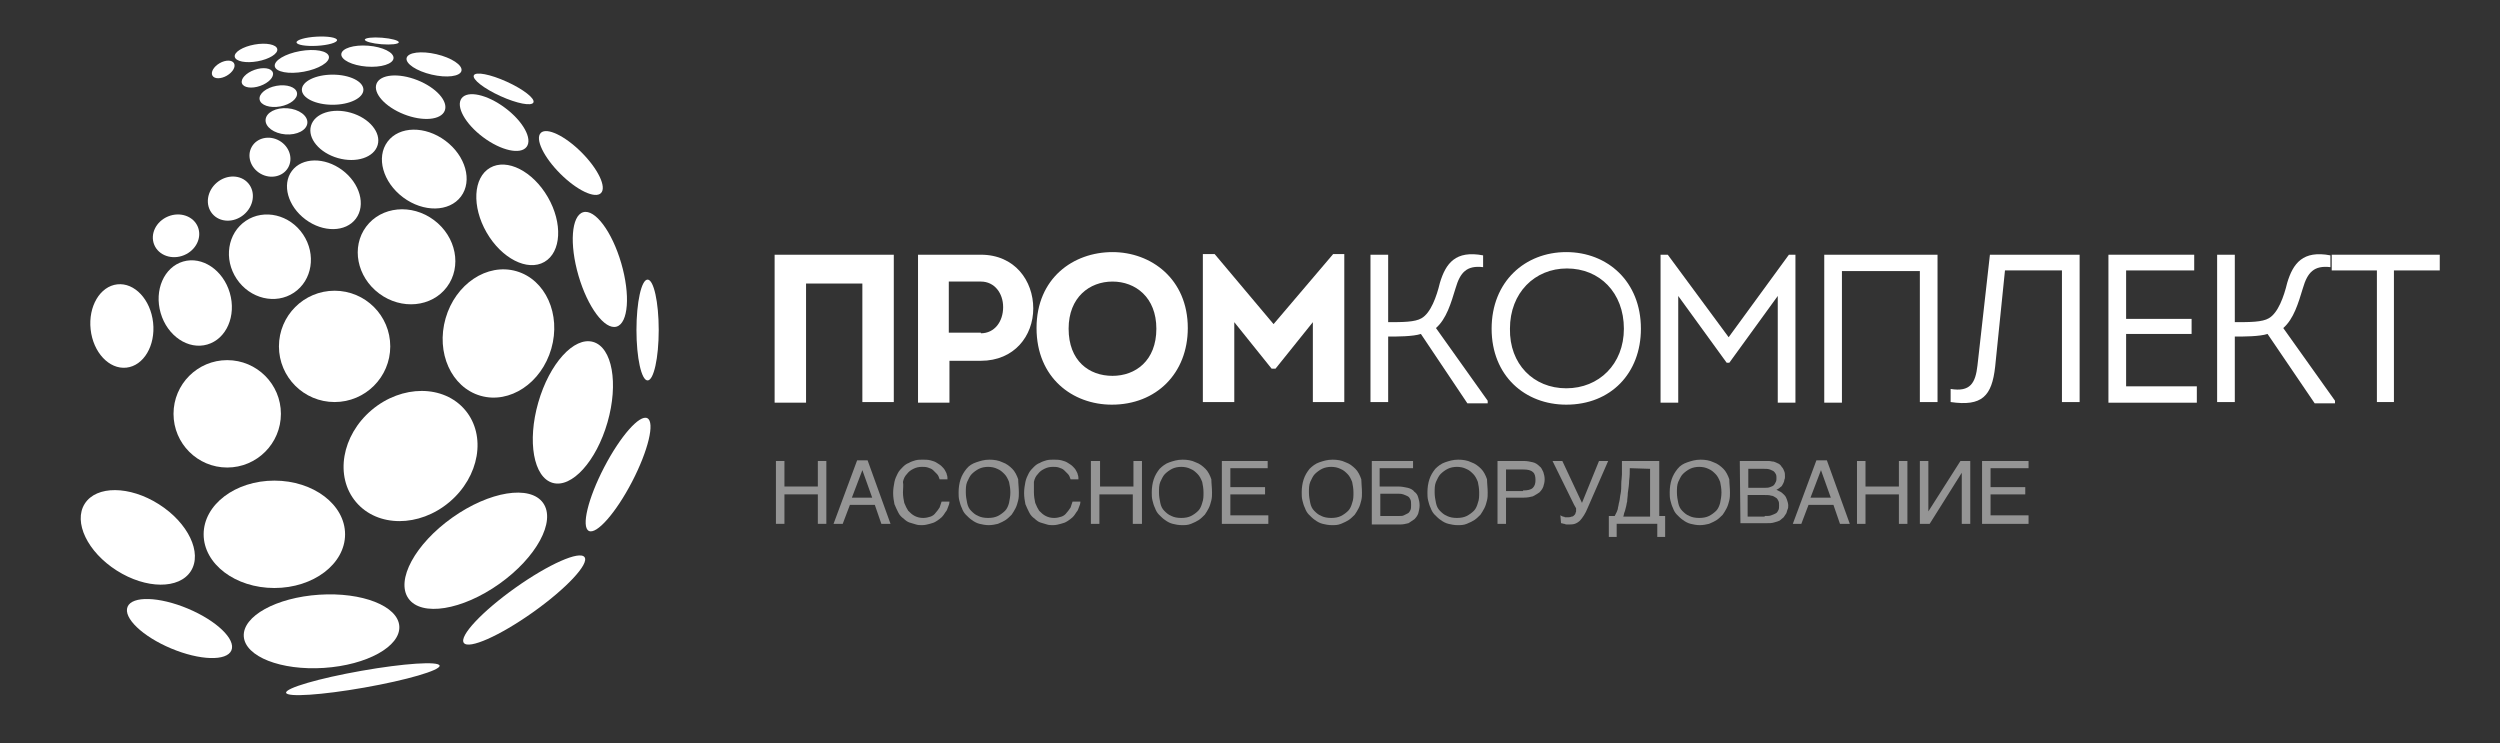 <?xml version="1.0" encoding="UTF-8"?> <!-- Generator: Adobe Illustrator 21.1.0, SVG Export Plug-In . SVG Version: 6.00 Build 0) --> <svg xmlns="http://www.w3.org/2000/svg" xmlns:xlink="http://www.w3.org/1999/xlink" id="Слой_1" x="0px" y="0px" viewBox="0 0 381.8 113.5" style="enable-background:new 0 0 381.8 113.5;" xml:space="preserve"><rect x="0" y="0" width="381.8" height="113.5" fill="#333333" stroke="none"/> <style type="text/css"> .st0{fill:#FFFFFF;} .st1{opacity:0.48;} </style> <g> <circle class="st0" cx="34.7" cy="63.2" r="8.2"></circle> <ellipse transform="matrix(0.96 -0.28 0.28 0.96 -11.753 10.171)" class="st0" cx="29.8" cy="46.3" rx="5.5" ry="6.6"></ellipse> <ellipse transform="matrix(0.924 -0.382 0.382 0.924 -11.723 13.025)" class="st0" cx="26.9" cy="36" rx="3.6" ry="3.2"></ellipse> <ellipse transform="matrix(0.765 -0.644 0.644 0.765 -11.26 29.82)" class="st0" cx="35.2" cy="30.3" rx="3.6" ry="3.2"></ellipse> <ellipse transform="matrix(0.5 -0.866 0.866 0.5 -0.156 47.687)" class="st0" cx="41.2" cy="24" rx="2.9" ry="3.2"></ellipse> <ellipse transform="matrix(7.844800e-02 -0.997 0.997 7.844800e-02 21.87 60.746)" class="st0" cx="43.8" cy="18.5" rx="2" ry="3.2"></ellipse> <ellipse transform="matrix(0.984 -0.178 0.178 0.984 -1.935 7.783)" class="st0" cx="42.5" cy="14.7" rx="2.9" ry="1.6"></ellipse> <ellipse transform="matrix(0.943 -0.333 0.333 0.943 -1.715 13.758)" class="st0" cx="39.3" cy="11.9" rx="2.5" ry="1.3"></ellipse> <ellipse transform="matrix(0.866 -0.5 0.5 0.866 -0.74 18.475)" class="st0" cx="34.1" cy="10.6" rx="1.9" ry="1.1"></ellipse> <ellipse transform="matrix(0.831 -0.557 0.557 0.831 -14.85 29.58)" class="st0" cx="41.2" cy="39.2" rx="6.1" ry="6.6"></ellipse> <ellipse transform="matrix(0.994 -0.108 0.108 0.994 -5.255 2.293)" class="st0" cx="18.6" cy="49.8" rx="4.8" ry="6.4"></ellipse> <ellipse class="st0" cx="41.9" cy="81.6" rx="10.8" ry="8.2"></ellipse> <ellipse transform="matrix(0.998 -6.538214e-02 6.538214e-02 0.998 -6.198 3.417)" class="st0" cx="49.1" cy="96.4" rx="11.9" ry="5.6"></ellipse> <ellipse transform="matrix(0.985 -0.174 0.174 0.985 -17.198 11.223)" class="st0" cx="55.4" cy="103.7" rx="11.9" ry="1.3"></ellipse> <ellipse transform="matrix(0.536 -0.844 0.844 0.536 -59.471 55.927)" class="st0" cx="21.1" cy="82" rx="6" ry="9.6"></ellipse> <ellipse transform="matrix(0.387 -0.922 0.922 0.387 -71.702 84.101)" class="st0" cx="27.4" cy="96" rx="3.3" ry="8.6"></ellipse> <circle class="st0" cx="51.1" cy="52.9" r="8.5"></circle> <ellipse transform="matrix(0.765 -0.644 0.644 0.765 -30.087 56.779)" class="st0" cx="62.7" cy="69.6" rx="10.9" ry="9.2"></ellipse> <ellipse transform="matrix(0.816 -0.579 0.579 0.816 -35.272 57.52)" class="st0" cx="72.6" cy="84.1" rx="12.6" ry="6.2"></ellipse> <ellipse transform="matrix(0.816 -0.579 0.579 0.816 -38.264 63.209)" class="st0" cx="80" cy="91.6" rx="11.3" ry="2.3"></ellipse> <ellipse transform="matrix(0.276 -0.961 0.961 0.276 6.206 110.013)" class="st0" cx="76.1" cy="50.9" rx="9.9" ry="8.4"></ellipse> <ellipse transform="matrix(0.276 -0.961 0.961 0.276 2.895 129.708)" class="st0" cx="87.5" cy="62.9" rx="11.2" ry="5.5"></ellipse> <ellipse transform="matrix(0.461 -0.887 0.887 0.461 -13.431 122.784)" class="st0" cx="94.4" cy="72.5" rx="9.7" ry="2.4"></ellipse> <ellipse transform="matrix(0.598 -0.801 0.801 0.598 -6.447 65.518)" class="st0" cx="62.1" cy="39.2" rx="7" ry="7.7"></ellipse> <ellipse transform="matrix(0.598 -0.801 0.801 0.598 -3.927 51.637)" class="st0" cx="49.5" cy="29.7" rx="4.7" ry="6.1"></ellipse> <ellipse transform="matrix(0.598 -0.801 0.801 0.598 5.379 62.297)" class="st0" cx="64.8" cy="25.8" rx="5.4" ry="7"></ellipse> <ellipse transform="matrix(0.368 -0.93 0.93 0.368 25.781 67.673)" class="st0" cx="62.7" cy="14.9" rx="2.8" ry="5.6"></ellipse> <ellipse transform="matrix(7.844800e-02 -0.997 0.997 7.844800e-02 43.137 63.832)" class="st0" cx="56.1" cy="8.6" rx="1.6" ry="4"></ellipse> <ellipse transform="matrix(0.228 -0.974 0.974 0.228 41.625 72.178)" class="st0" cx="66.3" cy="9.8" rx="1.6" ry="4.3"></ellipse> <ellipse transform="matrix(0.414 -0.91 0.91 0.414 32.701 77.927)" class="st0" cx="76.9" cy="13.6" rx="1.2" ry="5"></ellipse> <ellipse class="st0" cx="50.8" cy="13.7" rx="4.7" ry="2.3"></ellipse> <ellipse transform="matrix(0.984 -0.178 0.178 0.984 -0.938 8.336)" class="st0" cx="46.1" cy="9.4" rx="4.2" ry="1.6"></ellipse> <ellipse transform="matrix(0.984 -0.178 0.178 0.984 -0.818 7.073)" class="st0" cx="39.1" cy="8.1" rx="3.3" ry="1.3"></ellipse> <ellipse transform="matrix(0.998 -5.685229e-02 5.685229e-02 0.998 -0.28 2.762)" class="st0" cx="48.4" cy="6.3" rx="3.1" ry="0.7"></ellipse> <ellipse transform="matrix(7.844800e-02 -0.997 0.997 7.844800e-02 47.455 63.89)" class="st0" cx="58.3" cy="6.3" rx="0.5" ry="2.6"></ellipse> <ellipse transform="matrix(0.598 -0.801 0.801 0.598 15.334 68.01)" class="st0" cx="75.5" cy="18.7" rx="2.8" ry="6.2"></ellipse> <ellipse transform="matrix(0.707 -0.707 0.707 0.707 7.928 68.941)" class="st0" cx="87.2" cy="24.9" rx="2.3" ry="6.5"></ellipse> <ellipse transform="matrix(0.276 -0.961 0.961 0.276 18.271 65.541)" class="st0" cx="52.6" cy="20.6" rx="3.6" ry="5.3"></ellipse> <ellipse transform="matrix(0.866 -0.5 0.5 0.866 -5.82 43.907)" class="st0" cx="79" cy="32.8" rx="5.4" ry="8.3"></ellipse> <ellipse transform="matrix(0.96 -0.28 0.28 0.96 -7.86 27.243)" class="st0" cx="91.6" cy="41.2" rx="3.4" ry="9.1"></ellipse> <ellipse class="st0" cx="98.9" cy="50.4" rx="1.7" ry="7.7"></ellipse> </g> <g class="st1"> <g> <path class="st0" d="M118.5,70.4h1.3v3.9h5.1v-3.9h1.3V80h-1.3v-4.5h-5.1V80h-1.3V70.4z"></path> <path class="st0" d="M127.3,80l3.6-9.7h1.6L136,80h-1.4l-1-2.9h-3.8l-1.1,2.9H127.3z M133.2,76l-1.5-4.2l-1.6,4.2H133.2z"></path> <path class="st0" d="M137.9,75.2c0,0.6,0.1,1.1,0.2,1.6c0.2,0.5,0.4,0.9,0.6,1.2c0.3,0.3,0.6,0.6,1,0.8c0.4,0.2,0.8,0.3,1.3,0.3 c0.4,0,0.8-0.1,1.1-0.2s0.6-0.3,0.8-0.6c0.2-0.2,0.4-0.5,0.6-0.8c0.1-0.3,0.2-0.6,0.3-0.9h1.2c0,0.3-0.1,0.6-0.2,0.8 c-0.1,0.3-0.2,0.6-0.4,0.8c-0.2,0.3-0.3,0.5-0.6,0.8c-0.2,0.2-0.5,0.4-0.8,0.6s-0.6,0.3-1,0.4s-0.7,0.2-1.2,0.2 c-0.3,0-0.6,0-0.9-0.1c-0.3-0.1-0.7-0.2-1-0.3c-0.3-0.1-0.6-0.3-0.9-0.6c-0.3-0.2-0.6-0.5-0.8-0.9s-0.4-0.8-0.6-1.3 c-0.1-0.5-0.2-1.1-0.2-1.7s0.1-1.2,0.2-1.7c0.1-0.5,0.3-0.9,0.5-1.3s0.5-0.7,0.8-1s0.6-0.5,0.9-0.6c0.3-0.2,0.7-0.3,1-0.4 c0.4-0.1,0.7-0.1,1.1-0.1c0.4,0,0.8,0,1.2,0.1s0.7,0.2,1,0.4c0.3,0.2,0.5,0.3,0.7,0.5s0.4,0.4,0.5,0.6s0.3,0.5,0.3,0.7 c0.1,0.2,0.1,0.5,0.1,0.7h-1.2c-0.1-0.3-0.2-0.6-0.4-0.8c-0.2-0.2-0.4-0.4-0.6-0.6c-0.2-0.2-0.5-0.3-0.8-0.4s-0.6-0.1-0.9-0.1 c-0.5,0-0.9,0.1-1.3,0.3c-0.4,0.2-0.7,0.4-1,0.8c-0.3,0.3-0.5,0.7-0.6,1.2C138,74.1,137.9,74.6,137.9,75.2z"></path> <path class="st0" d="M155.6,75.2c0,0.4,0,0.8-0.1,1.2c-0.1,0.4-0.2,0.8-0.4,1.2c-0.2,0.4-0.4,0.7-0.6,1c-0.3,0.3-0.6,0.6-0.9,0.8 c-0.3,0.2-0.7,0.4-1.2,0.6c-0.4,0.1-0.9,0.2-1.4,0.2s-1-0.1-1.4-0.2s-0.8-0.3-1.2-0.6c-0.3-0.2-0.6-0.5-0.9-0.8 c-0.3-0.3-0.5-0.7-0.6-1c-0.2-0.4-0.3-0.8-0.4-1.2c-0.1-0.4-0.1-0.8-0.1-1.2c0-0.7,0.1-1.4,0.3-2s0.5-1.1,0.9-1.6s0.9-0.8,1.5-1 s1.2-0.4,2-0.4c0.7,0,1.4,0.1,2,0.4c0.6,0.2,1.1,0.6,1.5,1s0.7,1,0.9,1.6C155.5,73.8,155.6,74.5,155.6,75.2z M154.3,75.2 c0-0.6-0.1-1.1-0.2-1.6c-0.2-0.5-0.4-0.9-0.7-1.2c-0.3-0.3-0.6-0.6-1.1-0.8c-0.4-0.2-0.9-0.3-1.4-0.3s-1,0.1-1.4,0.3 c-0.4,0.2-0.8,0.5-1.1,0.8s-0.5,0.8-0.7,1.2c-0.2,0.5-0.2,1-0.2,1.6s0.1,1.1,0.2,1.6s0.3,0.9,0.6,1.2c0.3,0.3,0.6,0.6,1.1,0.8 c0.4,0.2,0.9,0.3,1.5,0.3s1.1-0.1,1.5-0.3c0.4-0.2,0.8-0.5,1.1-0.8s0.5-0.8,0.6-1.2C154.2,76.3,154.3,75.8,154.3,75.2z"></path> <path class="st0" d="M157.9,75.2c0,0.6,0.1,1.1,0.2,1.6c0.2,0.5,0.4,0.9,0.6,1.2c0.3,0.3,0.6,0.6,1,0.8c0.4,0.2,0.8,0.3,1.3,0.3 c0.4,0,0.8-0.1,1.1-0.2s0.6-0.3,0.8-0.6c0.2-0.2,0.4-0.5,0.6-0.8c0.1-0.3,0.2-0.6,0.3-0.9h1.2c0,0.3-0.1,0.6-0.2,0.8 c-0.1,0.3-0.2,0.6-0.4,0.8c-0.2,0.3-0.3,0.5-0.6,0.8c-0.2,0.2-0.5,0.4-0.8,0.6s-0.6,0.3-1,0.4s-0.7,0.2-1.2,0.2 c-0.3,0-0.6,0-0.9-0.1c-0.3-0.1-0.7-0.2-1-0.3c-0.3-0.1-0.6-0.3-0.9-0.6c-0.3-0.2-0.6-0.5-0.8-0.9s-0.4-0.8-0.6-1.3 c-0.1-0.5-0.2-1.1-0.2-1.7s0.1-1.2,0.2-1.7c0.1-0.5,0.3-0.9,0.5-1.3s0.5-0.7,0.8-1s0.6-0.5,0.9-0.6c0.3-0.2,0.7-0.3,1-0.4 c0.4-0.1,0.7-0.1,1.1-0.1c0.4,0,0.8,0,1.2,0.1s0.7,0.2,1,0.4c0.3,0.2,0.5,0.3,0.7,0.5s0.4,0.4,0.5,0.6s0.3,0.5,0.3,0.7 c0.1,0.2,0.1,0.5,0.1,0.7h-1.2c-0.1-0.3-0.2-0.6-0.4-0.8c-0.2-0.2-0.4-0.4-0.6-0.6c-0.2-0.2-0.5-0.3-0.8-0.4s-0.6-0.1-0.9-0.1 c-0.5,0-0.9,0.1-1.3,0.3c-0.4,0.2-0.7,0.4-1,0.8c-0.3,0.3-0.5,0.7-0.6,1.2C157.9,74.1,157.9,74.6,157.9,75.2z"></path> <path class="st0" d="M166.7,70.4h1.3v3.9h5.1v-3.9h1.3V80H173v-4.5h-5.1V80h-1.3v-9.6H166.7z"></path> <path class="st0" d="M185.1,75.2c0,0.4,0,0.8-0.1,1.2c-0.1,0.4-0.2,0.8-0.4,1.2c-0.2,0.4-0.4,0.7-0.6,1c-0.3,0.3-0.6,0.6-0.9,0.8 c-0.3,0.2-0.7,0.4-1.2,0.6s-0.9,0.2-1.4,0.2s-1-0.1-1.4-0.2s-0.8-0.3-1.2-0.6c-0.3-0.2-0.6-0.5-0.9-0.8c-0.3-0.3-0.5-0.7-0.6-1 c-0.2-0.4-0.3-0.8-0.4-1.2c-0.1-0.4-0.1-0.8-0.1-1.2c0-0.7,0.1-1.4,0.3-2s0.5-1.1,0.9-1.6c0.4-0.4,0.9-0.8,1.5-1s1.2-0.4,2-0.4 c0.7,0,1.4,0.1,2,0.4c0.6,0.2,1.1,0.6,1.5,1s0.7,1,0.9,1.6C185,73.8,185.1,74.5,185.1,75.2z M183.8,75.2c0-0.6-0.1-1.1-0.2-1.6 c-0.2-0.5-0.4-0.9-0.7-1.2c-0.3-0.3-0.6-0.6-1.1-0.8c-0.4-0.2-0.9-0.3-1.4-0.3s-1,0.1-1.4,0.3c-0.4,0.2-0.8,0.5-1.1,0.8 s-0.5,0.8-0.7,1.2c-0.2,0.5-0.2,1-0.2,1.6s0.1,1.1,0.2,1.6c0.1,0.5,0.3,0.9,0.6,1.2c0.3,0.3,0.6,0.6,1.1,0.8 c0.4,0.2,0.9,0.3,1.5,0.3s1.1-0.1,1.5-0.3c0.4-0.2,0.8-0.5,1.1-0.8s0.5-0.8,0.6-1.2C183.8,76.3,183.8,75.8,183.8,75.2z"></path> <path class="st0" d="M186.6,70.4h7v1.1h-5.7v2.9h5.3v1.1h-5.3v3.2h5.8V80h-7.1V70.4z"></path> <path class="st0" d="M208,75.2c0,0.4,0,0.8-0.1,1.2c-0.1,0.4-0.2,0.8-0.4,1.2c-0.2,0.4-0.4,0.7-0.6,1c-0.3,0.3-0.6,0.6-0.9,0.8 c-0.3,0.2-0.7,0.4-1.2,0.6s-0.9,0.2-1.4,0.2s-1-0.1-1.4-0.2s-0.8-0.3-1.2-0.6c-0.3-0.2-0.6-0.5-0.9-0.8c-0.3-0.3-0.5-0.7-0.6-1 c-0.2-0.4-0.3-0.8-0.4-1.2c-0.1-0.4-0.1-0.8-0.1-1.2c0-0.7,0.1-1.4,0.3-2s0.5-1.1,0.9-1.6c0.4-0.4,0.9-0.8,1.5-1s1.2-0.4,2-0.4 c0.7,0,1.4,0.1,2,0.4c0.6,0.2,1.1,0.6,1.5,1s0.7,1,0.9,1.6C207.9,73.8,208,74.5,208,75.2z M206.7,75.2c0-0.6-0.1-1.1-0.2-1.6 c-0.2-0.5-0.4-0.9-0.7-1.2c-0.3-0.3-0.6-0.6-1.1-0.8c-0.4-0.2-0.9-0.3-1.4-0.3s-1,0.1-1.4,0.3c-0.4,0.2-0.8,0.5-1.1,0.8 s-0.5,0.8-0.7,1.2c-0.2,0.5-0.2,1-0.2,1.6s0.1,1.1,0.2,1.6c0.1,0.5,0.3,0.9,0.6,1.2c0.3,0.3,0.6,0.6,1.1,0.8 c0.4,0.2,0.9,0.3,1.5,0.3s1.1-0.1,1.5-0.3c0.4-0.2,0.8-0.5,1.1-0.8s0.5-0.8,0.6-1.2C206.7,76.3,206.7,75.8,206.7,75.2z"></path> <path class="st0" d="M209.5,70.4h6.3v1.1h-5.1v2.8h2.8c0.6,0,1,0.1,1.5,0.2c0.4,0.1,0.8,0.3,1,0.6c0.3,0.2,0.5,0.5,0.6,0.9 c0.1,0.3,0.2,0.7,0.2,1.2c0,0.4-0.1,0.8-0.2,1.2c-0.1,0.3-0.3,0.6-0.6,0.9c-0.3,0.2-0.6,0.4-0.9,0.6c-0.4,0.1-0.8,0.2-1.3,0.2 h-4.3V70.4z M210.8,78.8h2.9c0.3,0,0.5,0,0.7-0.1s0.4-0.2,0.6-0.3c0.2-0.1,0.3-0.3,0.4-0.5c0.1-0.2,0.1-0.5,0.1-0.8s0-0.6-0.1-0.8 c-0.1-0.2-0.2-0.4-0.4-0.5s-0.4-0.2-0.7-0.3c-0.3-0.1-0.6-0.1-0.9-0.1h-2.6V78.8z"></path> <path class="st0" d="M227.2,75.2c0,0.4,0,0.8-0.1,1.2c-0.1,0.4-0.2,0.8-0.4,1.2c-0.2,0.4-0.4,0.7-0.6,1c-0.3,0.3-0.6,0.6-0.9,0.8 c-0.3,0.2-0.7,0.4-1.2,0.6s-0.9,0.2-1.4,0.2s-1-0.1-1.4-0.2s-0.8-0.3-1.2-0.6c-0.3-0.2-0.6-0.5-0.9-0.8c-0.3-0.3-0.5-0.7-0.6-1 c-0.2-0.4-0.3-0.8-0.4-1.2c-0.1-0.4-0.1-0.8-0.1-1.2c0-0.7,0.1-1.4,0.3-2s0.5-1.1,0.9-1.6c0.4-0.4,0.9-0.8,1.5-1s1.2-0.4,2-0.4 c0.7,0,1.4,0.1,2,0.4c0.6,0.2,1.1,0.6,1.5,1s0.7,1,0.9,1.6C227.1,73.8,227.2,74.5,227.2,75.2z M225.9,75.2c0-0.6-0.1-1.1-0.2-1.6 c-0.2-0.5-0.4-0.9-0.7-1.2c-0.3-0.3-0.6-0.6-1.1-0.8c-0.4-0.2-0.9-0.3-1.4-0.3s-1,0.1-1.4,0.3c-0.4,0.2-0.8,0.5-1.1,0.8 s-0.5,0.8-0.7,1.2c-0.2,0.5-0.2,1-0.2,1.6s0.1,1.1,0.2,1.6c0.1,0.5,0.3,0.9,0.6,1.2c0.3,0.3,0.6,0.6,1.1,0.8 c0.4,0.2,0.9,0.3,1.5,0.3s1.1-0.1,1.5-0.3c0.4-0.2,0.8-0.5,1.1-0.8s0.5-0.8,0.6-1.2C225.9,76.3,225.9,75.8,225.9,75.2z"></path> <path class="st0" d="M228.7,70.4h4c0.5,0,1,0.1,1.4,0.2s0.7,0.3,1,0.6c0.3,0.2,0.4,0.5,0.6,0.9c0.1,0.3,0.2,0.7,0.2,1.1 s-0.1,0.8-0.2,1.1c-0.1,0.3-0.3,0.6-0.6,0.9c-0.3,0.2-0.6,0.4-1,0.6c-0.4,0.1-0.8,0.2-1.4,0.2H230v4h-1.3V70.4z M232.6,74.9 c0.7,0,1.2-0.1,1.5-0.4s0.4-0.7,0.4-1.2s-0.1-1-0.4-1.2c-0.3-0.3-0.8-0.4-1.5-0.4H230V75h2.6V74.9z"></path> <path class="st0" d="M238.3,78.7c0.1,0,0.1,0.1,0.2,0.1c0.1,0,0.1,0.1,0.2,0.1c0.1,0,0.2,0,0.3,0.1c0.1,0,0.2,0,0.4,0 s0.4,0,0.6-0.1c0.2,0,0.3-0.1,0.4-0.2c0.1-0.1,0.2-0.2,0.2-0.3c0-0.1,0.1-0.2,0.1-0.3c0-0.1,0-0.1,0-0.2s0-0.1,0-0.2 s0-0.2-0.1-0.2c0-0.1-0.1-0.2-0.2-0.4l-3.3-6.7h1.5l3,6.4l2.6-6.4h1.4l-3.1,7.1c-0.2,0.5-0.4,0.9-0.6,1.2 c-0.2,0.3-0.4,0.6-0.6,0.8c-0.2,0.2-0.5,0.4-0.8,0.5s-0.7,0.1-1.1,0.1c-0.2,0-0.3,0-0.5-0.1c-0.2,0-0.3-0.1-0.5-0.1L238.3,78.7 L238.3,78.7z"></path> <path class="st0" d="M245.7,82v-3.2h0.9c0.1-0.2,0.2-0.4,0.3-0.6s0.2-0.5,0.2-0.7c0.1-0.3,0.1-0.6,0.2-0.9 c0.1-0.4,0.1-0.8,0.2-1.2c0.1-0.5,0.1-1,0.1-1.5s0.1-1,0.1-1.4s0-0.8,0-1.2c0-0.3,0-0.6,0-0.9h5.7v8.4h0.9V82h-1.2v-2h-6.2v2 H245.7z M248.9,71.5c0,0.6,0,1.2-0.1,1.9c0,0.6-0.1,1.2-0.2,1.9c0,0.5-0.1,0.9-0.1,1.3c-0.1,0.3-0.1,0.6-0.2,0.9 c-0.1,0.3-0.1,0.5-0.2,0.7s-0.1,0.5-0.2,0.7h4.1v-7.3L248.9,71.5L248.9,71.5z"></path> <path class="st0" d="M264.2,75.2c0,0.4,0,0.8-0.1,1.2c-0.1,0.4-0.2,0.8-0.4,1.2c-0.2,0.4-0.4,0.7-0.6,1c-0.3,0.3-0.6,0.6-0.9,0.8 c-0.3,0.2-0.7,0.4-1.2,0.6c-0.4,0.1-0.9,0.2-1.4,0.2s-1-0.1-1.4-0.2s-0.8-0.3-1.2-0.6c-0.3-0.2-0.6-0.5-0.9-0.8 c-0.3-0.3-0.5-0.7-0.6-1c-0.2-0.4-0.3-0.8-0.4-1.2c-0.1-0.4-0.1-0.8-0.1-1.2c0-0.7,0.1-1.4,0.3-2s0.5-1.1,0.9-1.6 c0.4-0.5,0.9-0.8,1.5-1s1.2-0.4,2-0.4c0.7,0,1.4,0.1,2,0.4c0.6,0.2,1.1,0.6,1.5,1s0.7,1,0.9,1.6C264.1,73.8,264.2,74.5,264.2,75.2 z M262.9,75.2c0-0.6-0.1-1.1-0.2-1.6c-0.2-0.5-0.4-0.9-0.7-1.2c-0.3-0.3-0.6-0.6-1.1-0.8c-0.4-0.2-0.9-0.3-1.4-0.3s-1,0.1-1.4,0.3 c-0.4,0.2-0.8,0.5-1.1,0.8c-0.3,0.3-0.5,0.8-0.7,1.2c-0.2,0.5-0.2,1-0.2,1.6s0.1,1.1,0.2,1.6s0.3,0.9,0.6,1.2 c0.3,0.3,0.6,0.6,1.1,0.8c0.4,0.2,0.9,0.3,1.5,0.3s1.1-0.1,1.5-0.3c0.4-0.2,0.8-0.5,1.1-0.8c0.3-0.3,0.5-0.8,0.6-1.2 C262.8,76.3,262.9,75.8,262.9,75.2z"></path> <path class="st0" d="M265.7,70.4h3.4c0.4,0,0.7,0,1,0s0.5,0.1,0.8,0.1c0.2,0.1,0.5,0.2,0.7,0.3c0.2,0.1,0.4,0.3,0.5,0.5 c0.2,0.2,0.3,0.4,0.4,0.7c0.1,0.2,0.1,0.5,0.1,0.8c0,0.2,0,0.3-0.1,0.5c0,0.2-0.1,0.4-0.2,0.6s-0.2,0.4-0.4,0.5 c-0.2,0.2-0.4,0.3-0.6,0.4c0.2,0.1,0.4,0.2,0.6,0.3c0.2,0.1,0.4,0.3,0.6,0.5s0.3,0.4,0.4,0.7c0.1,0.3,0.2,0.6,0.2,0.9 c0,0.2,0,0.4-0.1,0.6s-0.1,0.4-0.2,0.6s-0.3,0.4-0.4,0.6c-0.2,0.2-0.4,0.3-0.6,0.5c-0.2,0.1-0.5,0.2-0.9,0.3 c-0.3,0.1-0.7,0.1-1.1,0.1h-4L265.7,70.4L265.7,70.4z M269.3,74.5c0.4,0,0.8,0,1-0.1c0.3-0.1,0.5-0.2,0.6-0.3 c0.1-0.1,0.2-0.3,0.3-0.5s0.1-0.4,0.1-0.6s0-0.4-0.1-0.6s-0.2-0.3-0.3-0.4s-0.4-0.2-0.6-0.3c-0.3-0.1-0.6-0.1-0.9-0.1H267v2.9 H269.3z M269.5,78.8c0.4,0,0.8,0,1-0.1c0.3-0.1,0.5-0.2,0.7-0.3c0.2-0.1,0.3-0.3,0.4-0.5s0.1-0.4,0.1-0.7c0-0.3,0-0.5-0.1-0.7 s-0.2-0.4-0.4-0.5c-0.2-0.1-0.4-0.3-0.7-0.3c-0.3-0.1-0.6-0.1-1-0.1h-2.6v3.3h2.6V78.8z"></path> <path class="st0" d="M273.8,80l3.6-9.7h1.6l3.5,9.7H281l-1-2.9h-3.8l-1.1,2.9H273.8z M279.6,76l-1.5-4.2l-1.6,4.2H279.6z"></path> <path class="st0" d="M283.6,70.4h1.3v3.9h5.1v-3.9h1.3V80H290v-4.5h-5.1V80h-1.3V70.4z"></path> <path class="st0" d="M293.2,70.4h1.3v7.7l0,0l4.9-7.7h1.5V80h-1.3v-7.8l0,0l-4.9,7.8h-1.5V70.4z"></path> <path class="st0" d="M302.8,70.4h7v1.1H304v2.9h5.3v1.1H304v3.2h5.8V80h-7.1v-9.6H302.8z"></path> </g> </g> <g> <g> <path class="st0" d="M136.5,38.9v22.5c-1.6,0-3.2,0-4.8,0V43.3h-8.6v18.2c-1.6,0-3.2,0-4.8,0V38.9H136.5z"></path> <path class="st0" d="M140.2,61.4V38.9c3.2,0,6.4,0,9.6,0c5.2,0,8,4,8,8.2s-2.9,8-8,8H145v6.4h-4.8V61.4z M149.8,50.9 c2.1,0,3.4-1.8,3.4-4c0-2.1-1.3-3.9-3.4-3.9c-1.6,0-3.3,0-4.9,0v7.8h4.9V50.9z"></path> <path class="st0" d="M169.8,61.8c-6,0-11.5-4.1-11.5-11.7s5.6-11.6,11.6-11.6c5.9,0,11.5,4.1,11.5,11.6 C181.4,57,176.6,61.8,169.8,61.8z M169.9,57.4c3.5,0,6.7-2.3,6.7-7.2c0-4.8-3.2-7.2-6.7-7.2s-6.7,2.4-6.7,7.2 C163.2,55.1,166.3,57.4,169.9,57.4z"></path> <path class="st0" d="M203.6,38.8h1.7v22.6h-4.8V49.2l-5.7,7.1h-0.6l-5.7-7.1v12.2h-4.8V38.8h1.8l9,10.7L203.6,38.8z"></path> <path class="st0" d="M212,49.2c2.2,0,4.1,0,5.1-0.6c1.4-0.8,2.3-3.3,2.8-5.4c0.9-3,2.4-5,6.6-4.2v1.8c-2.5-0.3-3.5,0.8-4.2,3.2 c-0.7,2.3-1.4,4.7-3,6.1l7.9,11.1v0.4h-3.1L217,51c-1.2,0.4-3.7,0.4-5,0.4v10h-2.7V38.9h2.7V49.2z"></path> <path class="st0" d="M239.2,61.8c-6.3,0-11.4-4.4-11.4-11.6s5.1-11.7,11.4-11.7c6.3,0,11.4,4.5,11.4,11.7 C250.6,57,246,61.8,239.2,61.8z M239.2,59.3c5,0,8.8-3.7,8.8-9.1c0-5.5-3.7-9.2-8.7-9.2c-4.9,0-8.7,3.7-8.7,9.2 C230.5,55.6,234.2,59.3,239.2,59.3z"></path> <path class="st0" d="M273.2,38.9h1v22.6h-2.7V45.2l-7.4,10.2h-0.4l-7.4-10.2v16.3h-2.7V38.9h1.1l9.3,12.6L273.2,38.9z"></path> <path class="st0" d="M295.9,38.9v22.5c-0.9,0-1.8,0-2.7,0v-20h-11.9v20.1c-0.9,0-1.8,0-2.7,0V38.9H295.9z"></path> <path class="st0" d="M304.7,56c-0.5,4.5-2,6.1-6.8,5.4v-2c3,0.5,3.8-0.9,4.1-3.6l1.9-16.9c4.2,0,9.5,0,13.7,0v22.5h-2.7V41.3h-8.7 L304.7,56z"></path> <path class="st0" d="M335.1,41.3h-10.4v7.4h10V51h-10v8h10.8v2.5H322V38.9h13.1V41.3z"></path> <path class="st0" d="M341.4,49.2c2.2,0,4.1,0,5.1-0.6c1.4-0.8,2.3-3.3,2.8-5.4c0.9-3,2.4-5,6.6-4.2v1.8c-2.5-0.3-3.5,0.8-4.2,3.2 c-0.7,2.3-1.4,4.7-3,6.1l7.9,11.1v0.4h-3.1L346.3,51c-1.2,0.4-3.7,0.4-5,0.4v10h-2.7V38.9h2.7v10.3H341.4z"></path> <path class="st0" d="M356.1,41.3v-2.4h16.5v2.4h-7v20.1H363V41.3H356.1z"></path> </g> </g> </svg> 